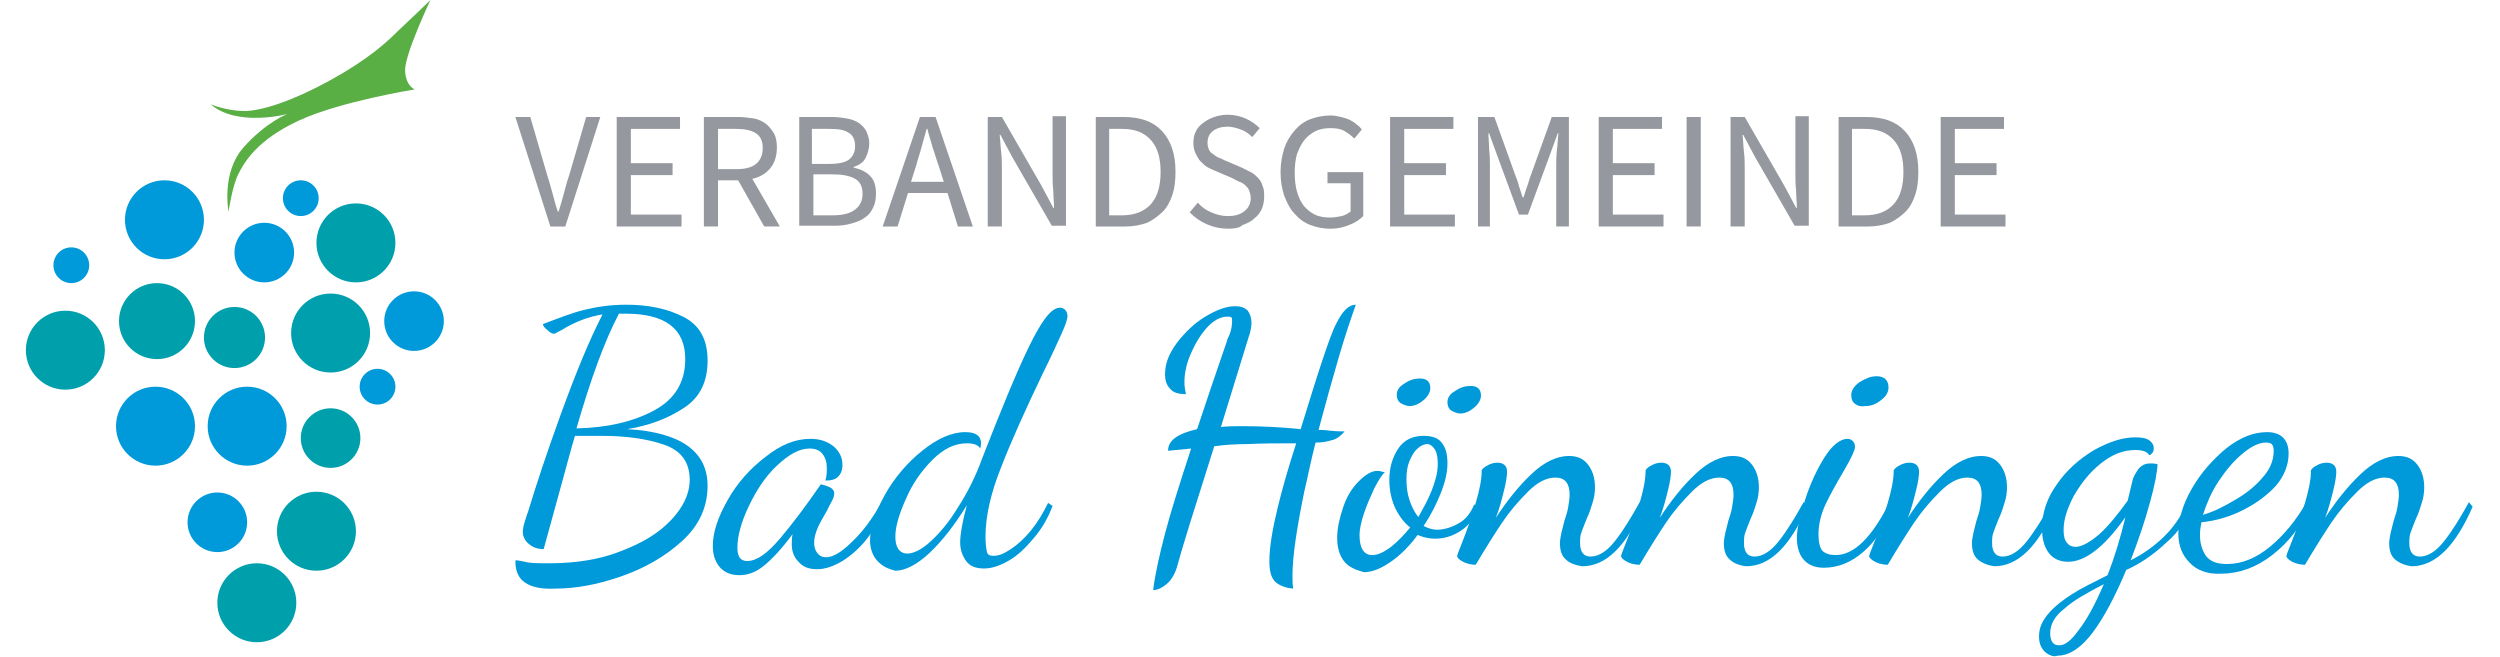 <?xml version="1.0" encoding="utf-8" standalone="no"?><!-- Generator: Adobe Illustrator 23.0.4, SVG Export Plug-In . SVG Version: 6.00 Build 0)  --><svg xmlns="http://www.w3.org/2000/svg" xmlns:xlink="http://www.w3.org/1999/xlink" height="46" id="Ebene_1" style="enable-background:new 0 0 328.6 88.2;" version="1.1" viewBox="0 0 328.6 88.2" width="175" x="0px" xml:space="preserve" y="0px">
<style type="text/css">
	.st0{fill:#009FAC;}
	.st1{fill:#009FAD;}
	.st2{fill:#0099DA;}
	.st3{fill:#59AF44;}
	.st4{fill:#95989E;}
</style>
<g>
	<g>
		<circle class="st0" cx="17.6" cy="43.1" r="5.1"/>
		<circle class="st0" cx="28" cy="45.3" r="4.1"/>
		<circle class="st1" cx="40.9" cy="44.7" r="5.3"/>
		<circle class="st0" cx="44.3" cy="32.6" r="5.3"/>
		<circle class="st2" cx="18.6" cy="29.5" r="5.3"/>
		<circle class="st0" cx="5.3" cy="47" r="5.3"/>
		<circle class="st2" cx="17.4" cy="57.2" r="5.3"/>
		<circle class="st2" cx="29.7" cy="57.2" r="5.3"/>
		<circle class="st0" cx="39" cy="71.3" r="5.3"/>
		<circle class="st0" cx="31" cy="80.9" r="5.3"/>
		<circle class="st2" cx="25.7" cy="70.1" r="4"/>
		<circle class="st0" cx="40.9" cy="58.8" r="4"/>
		<circle class="st2" cx="52.1" cy="43.1" r="4"/>
		<circle class="st2" cx="32" cy="33.9" r="4"/>
		<circle class="st2" cx="47.2" cy="51.9" r="2.4"/>
		<circle class="st2" cx="36.9" cy="26.6" r="2.4"/>
		<circle class="st2" cx="6.1" cy="35.6" r="2.4"/>
		<path class="st3" d="M24.8,14c0,0,2.2,0.9,4.5,0.9s6.4-1.3,11.5-4.1s7.6-5.1,9.1-6.6C51.3,2.9,54.3,0,54.3,0s-3.5,7.4-3.4,9.5    s1.3,2.5,1.3,2.5s-10,1.6-15.6,4.2s-7.3,5.6-8.1,7.2c-0.8,1.6-1.3,5-1.3,5s-1-5.2,2-8.6s5.9-4.5,5.9-4.5S28.4,17.1,24.8,14z"/>
	</g>
	<g>
		<g>
			<path class="st4" d="M70.4,30.4l-4.7-14.7h2l2.3,7.9c0.3,0.9,0.5,1.7,0.7,2.4c0.2,0.7,0.4,1.6,0.7,2.4h0.1     c0.3-0.9,0.5-1.7,0.7-2.4c0.2-0.7,0.4-1.6,0.7-2.4l2.3-7.9h1.9l-4.7,14.7H70.4z"/>
			<path class="st4" d="M79.3,30.4V15.7h8.5v1.6h-6.6v4.6h5.6v1.6h-5.6v5.3h6.8v1.6H79.3z"/>
			<path class="st4" d="M91,30.4V15.7h4.6c0.7,0,1.4,0.1,2.1,0.2c0.6,0.1,1.2,0.4,1.6,0.7s0.8,0.8,1.1,1.3c0.3,0.5,0.4,1.2,0.4,1.9     c0,1.1-0.3,2.1-0.9,2.8c-0.6,0.7-1.4,1.2-2.4,1.4l3.7,6.4h-2.1l-3.5-6.2h-2.7v6.2H91z M92.9,22.7h2.5c1.1,0,2-0.2,2.6-0.7     s0.9-1.2,0.9-2.1c0-1-0.3-1.6-0.9-2c-0.6-0.4-1.5-0.6-2.6-0.6h-2.5V22.7z"/>
			<path class="st4" d="M103.8,30.4V15.7h4.4c0.7,0,1.4,0.1,2,0.2c0.6,0.1,1.1,0.3,1.6,0.6c0.4,0.3,0.8,0.7,1,1.1     c0.2,0.5,0.4,1,0.4,1.6c0,0.7-0.2,1.4-0.5,2s-0.9,1-1.6,1.2v0.1c0.9,0.2,1.6,0.5,2.2,1.1c0.6,0.6,0.8,1.4,0.8,2.4     c0,0.7-0.1,1.3-0.4,1.9s-0.6,1-1.1,1.3c-0.5,0.4-1.1,0.6-1.8,0.8c-0.7,0.2-1.4,0.3-2.3,0.3H103.8z M105.6,22h2.2     c1.3,0,2.2-0.2,2.7-0.6s0.8-1,0.8-1.8c0-0.8-0.3-1.5-0.9-1.8c-0.6-0.4-1.4-0.5-2.6-0.5h-2.3V22z M105.6,28.9h2.6     c1.3,0,2.3-0.2,3-0.7c0.7-0.5,1.1-1.2,1.1-2.2c0-0.9-0.3-1.6-1-2c-0.7-0.4-1.7-0.6-3-0.6h-2.6V28.9z"/>
			<path class="st4" d="M115,30.4l5-14.7h2.1l5,14.7h-2l-1.4-4.5h-5.3l-1.4,4.5H115z M119.5,22.2l-0.7,2.2h4.4l-0.7-2.2     c-0.3-0.8-0.5-1.6-0.8-2.4c-0.2-0.8-0.5-1.6-0.7-2.5h-0.1c-0.2,0.8-0.5,1.7-0.7,2.5C120,20.6,119.7,21.4,119.5,22.2z"/>
			<path class="st4" d="M129.1,30.4V15.7h1.9l5.3,9.2l1.6,3h0.1c0-0.7-0.1-1.5-0.1-2.3c-0.1-0.8-0.1-1.6-0.1-2.4v-7.6h1.8v14.7h-1.9     l-5.3-9.2l-1.6-3h-0.1c0.1,0.7,0.1,1.5,0.2,2.3c0.1,0.8,0.1,1.5,0.1,2.3v7.7H129.1z"/>
			<path class="st4" d="M143.6,30.4V15.7h3.7c2.3,0,4,0.6,5.2,1.9c1.2,1.3,1.8,3.1,1.8,5.4c0,1.2-0.1,2.2-0.4,3.1     c-0.3,0.9-0.7,1.7-1.3,2.3c-0.6,0.6-1.3,1.1-2.1,1.5c-0.9,0.3-1.8,0.5-2.9,0.5H143.6z M145.4,28.9h1.7c1.7,0,3-0.5,3.9-1.5     c0.9-1,1.3-2.5,1.3-4.3c0-1.9-0.4-3.3-1.3-4.3s-2.1-1.5-3.9-1.5h-1.7V28.9z"/>
			<path class="st4" d="M161.4,30.7c-1,0-2-0.2-2.9-0.6s-1.6-0.9-2.3-1.6l1.1-1.3c0.5,0.6,1.1,1,1.8,1.3c0.7,0.3,1.4,0.5,2.2,0.5     c1,0,1.7-0.2,2.3-0.7c0.5-0.4,0.8-1,0.8-1.7c0-0.4-0.1-0.7-0.2-1c-0.1-0.3-0.3-0.5-0.5-0.7c-0.2-0.2-0.5-0.4-0.8-0.5     c-0.3-0.1-0.6-0.3-1-0.5l-2.1-0.9c-0.3-0.1-0.7-0.3-1.1-0.5c-0.4-0.2-0.7-0.5-1-0.8c-0.3-0.3-0.5-0.7-0.7-1.1s-0.3-0.9-0.3-1.4     c0-0.6,0.1-1.1,0.3-1.5c0.2-0.5,0.6-0.9,1-1.2s0.9-0.6,1.5-0.8c0.6-0.2,1.2-0.3,1.8-0.3c0.9,0,1.7,0.2,2.4,0.5     c0.7,0.3,1.4,0.8,1.9,1.3l-1,1.2c-0.4-0.4-0.9-0.8-1.5-1c-0.5-0.2-1.2-0.4-1.8-0.4c-0.8,0-1.5,0.2-2,0.6     c-0.5,0.4-0.7,0.9-0.7,1.6c0,0.4,0.1,0.7,0.2,0.9s0.3,0.5,0.6,0.6c0.2,0.2,0.5,0.4,0.8,0.5s0.6,0.3,0.9,0.4l2.1,0.9     c0.4,0.2,0.8,0.4,1.2,0.6s0.7,0.5,1,0.8s0.5,0.7,0.6,1.1c0.2,0.4,0.2,0.9,0.2,1.4c0,0.6-0.1,1.1-0.3,1.6c-0.2,0.5-0.6,1-1,1.3     c-0.4,0.4-1,0.7-1.6,0.9C162.9,30.6,162.2,30.7,161.4,30.7z"/>
			<path class="st4" d="M175.1,30.7c-1,0-1.9-0.2-2.7-0.5c-0.8-0.3-1.5-0.8-2.1-1.5c-0.6-0.6-1-1.4-1.4-2.4c-0.3-0.9-0.5-2-0.5-3.2     c0-1.2,0.2-2.2,0.5-3.2c0.3-0.9,0.8-1.7,1.4-2.4s1.3-1.2,2.1-1.5c0.8-0.3,1.7-0.5,2.7-0.5c0.5,0,1,0.1,1.4,0.2     c0.4,0.1,0.8,0.2,1.2,0.4c0.4,0.2,0.7,0.4,0.9,0.6c0.3,0.2,0.5,0.4,0.7,0.7l-1,1.2c-0.4-0.4-0.8-0.7-1.3-1s-1.1-0.4-1.9-0.4     c-0.7,0-1.4,0.1-2,0.4c-0.6,0.3-1.1,0.7-1.5,1.2c-0.4,0.5-0.7,1.1-1,1.9c-0.2,0.7-0.3,1.6-0.3,2.5c0,0.9,0.1,1.8,0.3,2.5     c0.2,0.7,0.5,1.4,0.9,1.9c0.4,0.5,0.9,0.9,1.5,1.2c0.6,0.3,1.3,0.4,2.1,0.4c0.5,0,1-0.1,1.5-0.2s0.9-0.4,1.2-0.6v-3.8h-3.1v-1.5     h4.8V29c-0.5,0.5-1.1,0.9-1.9,1.2C176.9,30.5,176,30.7,175.1,30.7z"/>
			<path class="st4" d="M183.1,30.4V15.7h8.5v1.6h-6.6v4.6h5.6v1.6h-5.6v5.3h6.8v1.6H183.1z"/>
			<path class="st4" d="M194.9,30.4V15.7h2.2l2.8,7.8c0.2,0.5,0.4,1,0.5,1.5c0.2,0.5,0.3,1,0.5,1.5h0.1c0.2-0.5,0.3-1,0.5-1.5     s0.3-1,0.5-1.5l2.8-7.8h2.3v14.7h-1.7v-8.1c0-0.7,0-1.4,0.1-2.2c0.1-0.8,0.1-1.5,0.2-2.2h-0.1l-1.2,3.3l-2.8,7.6h-1.2l-2.8-7.6     l-1.2-3.3h-0.1c0,0.7,0.1,1.4,0.1,2.2c0.1,0.8,0.1,1.5,0.1,2.2v8.1H194.9z"/>
			<path class="st4" d="M211.1,30.4V15.7h8.5v1.6H213v4.6h5.6v1.6H213v5.3h6.8v1.6H211.1z"/>
			<path class="st4" d="M222.9,30.4V15.7h1.9v14.7H222.9z"/>
			<path class="st4" d="M228.8,30.4V15.7h1.9l5.3,9.2l1.6,3h0.1c0-0.7-0.1-1.5-0.1-2.3c-0.1-0.8-0.1-1.6-0.1-2.4v-7.6h1.8v14.7h-1.9     l-5.3-9.2l-1.6-3h-0.1c0.1,0.7,0.1,1.5,0.2,2.3c0.1,0.8,0.1,1.5,0.1,2.3v7.7H228.8z"/>
			<path class="st4" d="M243.3,30.4V15.7h3.7c2.3,0,4,0.6,5.2,1.9c1.2,1.3,1.8,3.1,1.8,5.4c0,1.2-0.1,2.2-0.4,3.1     c-0.3,0.9-0.7,1.7-1.3,2.3c-0.6,0.6-1.3,1.1-2.1,1.5c-0.9,0.3-1.8,0.5-2.9,0.5H243.3z M245.1,28.9h1.7c1.7,0,3-0.5,3.9-1.5     c0.9-1,1.3-2.5,1.3-4.3c0-1.9-0.4-3.3-1.3-4.3s-2.1-1.5-3.9-1.5h-1.7V28.9z"/>
			<path class="st4" d="M257,30.4V15.7h8.5v1.6h-6.6v4.6h5.6v1.6h-5.6v5.3h6.8v1.6H257z"/>
		</g>
		<g>
			<path class="st2" d="M67,78.2c-0.9-0.6-1.3-1.6-1.3-2.9c0-0.1,0.1-0.1,0.2-0.1c0.1,0,0.5,0.1,1.1,0.2c0.6,0.2,1.7,0.2,3.3,0.2     c3.5,0,6.7-0.5,9.5-1.6c2.9-1.1,5.1-2.4,6.8-4.2c1.6-1.7,2.5-3.5,2.5-5.4c0-2.3-1.1-3.9-3.4-4.7c-2.3-0.8-5.1-1.2-8.5-1.2l-3.5,0     c-0.5,1.6-1.1,4-2,7.2c-0.7,2.5-1.4,5.1-2.2,8c-0.8,0-1.4-0.2-2-0.7c-0.5-0.4-0.8-1-0.8-1.6c0-0.4,0.1-0.9,0.3-1.5     c0.2-0.6,0.3-1,0.4-1.2c1-3.3,2.4-7.6,4.4-13.1c2-5.5,3.8-9.9,5.6-13.4c-1.9,0.3-3.7,1-5.5,2.1c-0.6,0.3-0.9,0.5-1,0.5     c-0.3,0-0.6-0.2-0.9-0.5c-0.4-0.3-0.6-0.6-0.6-0.8c2.1-0.8,3.9-1.5,5.5-1.9c1.6-0.4,3.5-0.7,5.7-0.7c2.9,0,5.4,0.5,7.6,1.6     c2.2,1.1,3.3,3,3.3,5.9c0,2.8-1,4.9-3.1,6.3s-4.6,2.4-7.7,2.9c7.2,0.4,10.8,3,10.8,7.6c0,2.8-1.1,5.3-3.4,7.4s-5.1,3.7-8.3,4.8     c-3.2,1.1-6.1,1.6-8.7,1.6C69.2,79.1,67.9,78.8,67,78.2z M84.3,55.1c2.8-1.5,4.2-3.8,4.2-6.9c0-4.1-2.7-6.1-8-6.1     c-0.4,0-0.7,0-0.9,0c-1.9,3.6-3.8,8.8-5.7,15.4C78.1,57.4,81.5,56.6,84.3,55.1z"/>
			<path class="st2" d="M93.2,76.2c-0.6-0.7-1-1.6-1-2.9c0-1.9,0.7-3.9,2-6.2c1.3-2.3,3-4.2,5.1-5.8c2-1.6,4-2.4,6-2.4     c1.2,0,2.2,0.3,3.1,1c0.8,0.7,1.2,1.5,1.2,2.5c0,0.7-0.2,1.2-0.6,1.6s-1,0.5-1.7,0.5c0.2-0.6,0.2-1.1,0.2-1.7     c0-0.8-0.2-1.4-0.6-1.9s-1-0.7-1.7-0.7c-1.4,0-2.8,0.8-4.4,2.3s-2.8,3.4-3.8,5.5c-1,2.1-1.5,4-1.5,5.5c0,1.2,0.4,1.8,1.3,1.8     c1.3,0,2.7-1,4.4-3c1.7-2,3.5-4.4,5.5-7.3c0.4,0.1,0.8,0.2,1.2,0.4c0.4,0.2,0.6,0.5,0.6,0.8c0,0.3-0.1,0.7-0.4,1.2     c-0.3,0.6-0.5,0.9-0.5,1c-0.5,0.9-1,1.7-1.3,2.4c-0.3,0.7-0.5,1.4-0.5,2c0,0.5,0.1,1,0.4,1.4c0.3,0.4,0.7,0.6,1.2,0.6     c0.9,0,2.1-0.7,3.4-2c1.4-1.3,2.8-3.1,4.1-5.5l0.5,0.5c-0.7,1.7-1.5,3.2-2.5,4.5c-1,1.3-2.2,2.3-3.3,3c-1.2,0.7-2.3,1.1-3.4,1.1     c-1.1,0-1.9-0.3-2.5-1c-0.6-0.6-0.9-1.4-0.9-2.3c0-0.4,0-0.9,0.1-1.4c-1.4,1.9-2.7,3.3-3.8,4.2c-1.1,0.9-2.2,1.3-3.3,1.3     C94.7,77.2,93.9,76.9,93.2,76.2z"/>
			<path class="st2" d="M114.4,75.4c-0.7-0.7-1.1-1.7-1.1-2.9c0-1.7,0.7-3.7,2-6.1c1.3-2.3,3-4.3,5-5.9s3.9-2.5,5.8-2.5     c1.4,0,2.1,0.5,2.1,1.5c0,0.1,0,0.3-0.1,0.7c-0.3-0.5-0.9-0.7-1.8-0.7c-1.6,0-3.1,0.7-4.6,2.2c-1.5,1.5-2.7,3.2-3.6,5.3     c-0.9,2-1.4,3.7-1.4,5c0,0.7,0.1,1.2,0.4,1.7c0.3,0.4,0.7,0.6,1.2,0.6c0.8,0,1.9-0.5,3.1-1.6c1.2-1.1,2.5-2.6,3.7-4.6     c1.3-2,2.4-4.2,3.3-6.7c2.5-6.4,4.5-11.3,6.2-14.8c1.7-3.5,3-5.3,4.2-5.3c0.3,0,0.5,0.1,0.7,0.3c0.2,0.2,0.3,0.5,0.3,0.8     c0,0.5-0.3,1.3-0.8,2.4s-1.3,2.9-2.5,5.3c-2.3,4.8-4.2,9-5.6,12.6c-1.4,3.5-2.1,6.6-2.1,9.3c0,1,0.1,1.7,0.2,2.1s0.4,0.5,0.9,0.5     c0.7,0,1.4-0.3,2.3-0.9c0.9-0.6,1.8-1.4,2.7-2.5c0.9-1.1,1.6-2.3,2.3-3.7l0.6,0.4c-0.6,1.6-1.4,3-2.5,4.3s-2.1,2.3-3.3,3     c-1.2,0.7-2.3,1.1-3.4,1.1c-1.1,0-1.9-0.3-2.4-1s-0.8-1.5-0.8-2.5c0-1.1,0.3-2.8,0.9-5c-1.6,2.6-3.3,4.8-5,6.4     c-1.7,1.6-3.3,2.4-4.6,2.4C115.9,76.4,115.1,76.1,114.4,75.4z"/>
			<path class="st2" d="M152.9,71.6c0.7-2.7,1.9-6.5,3.5-11.4l-3.1,0.3c0-1.4,1.3-2.3,3.9-2.9c1.2-3.6,2.5-7.5,4-11.8     c0-0.1,0.1-0.4,0.4-1c0.2-0.6,0.3-1.2,0.3-1.7c0-0.3,0-0.4-0.1-0.5c-0.1-0.1-0.3-0.1-0.5-0.1c-1,0-1.9,0.5-2.8,1.5     c-0.9,1-1.6,2.2-2.2,3.6c-0.6,1.4-0.8,2.7-0.8,3.7c0,0.6,0.1,1.1,0.2,1.6c-1,0-1.7-0.2-2.1-0.7c-0.5-0.5-0.7-1.1-0.7-2     c0-1.4,0.5-2.7,1.6-4.2c1.1-1.4,2.3-2.6,3.8-3.5c1.5-0.9,2.8-1.4,4-1.4c0.8,0,1.3,0.2,1.7,0.6c0.3,0.4,0.5,1,0.5,1.6     c0,0.5-0.1,1.2-0.4,2l-3.7,12c1.1-0.1,2-0.1,2.7-0.1c2.5,0,5.1,0.1,8,0.4c1-3.2,1.9-6.2,2.8-8.9c0.9-2.7,1.5-4.4,2-5.3     c0.8-1.6,1.6-2.5,2.6-2.5c-0.6,1.7-1.4,4-2.3,7.1c-0.9,3.1-1.8,6.3-2.7,9.7c0.3,0,0.8,0,1.5,0.1c0.9,0.1,1.6,0.1,2,0.1     c-0.6,0.7-1.2,1.1-1.8,1.2c-0.6,0.2-1.3,0.3-2.1,0.3c-0.7,2.7-1.1,4.9-1.5,6.5c-1,4.9-1.6,8.7-1.6,11.4c0,0.6,0,1.1,0.1,1.7     c-1.2-0.1-2-0.5-2.5-1c-0.5-0.6-0.7-1.4-0.7-2.7c0-1.8,0.4-4.2,1.1-7.1c0.5-2.1,1.3-5,2.5-8.7c-2.5,0-4.6,0-6.4,0.1     c-1.7,0-3.3,0.1-4.6,0.3c-2.7,8.5-4.4,13.9-5,16.2c-0.3,1-0.8,1.8-1.4,2.3c-0.6,0.5-1.2,0.8-1.8,0.8     C151.6,76.8,152.2,74.3,152.9,71.6z"/>
			<path class="st2" d="M176.9,75.3c-0.6-0.8-0.9-1.8-0.9-3.1s0.3-2.6,0.8-4.1s1.2-2.6,2.1-3.5s1.7-1.4,2.5-1.4c0.3,0,0.6,0.1,1,0.2     c-0.4,0.3-0.8,1-1.4,2.1c-0.5,1.1-1,2.2-1.4,3.4c-0.4,1.2-0.6,2.2-0.6,2.9c0,1.8,0.6,2.7,1.7,2.7c0.7,0,1.4-0.3,2.4-1     c0.9-0.7,1.8-1.6,2.7-2.7c-0.9-0.7-1.6-1.7-2.1-2.8c-0.5-1.2-0.7-2.4-0.7-3.6c0-1.6,0.4-3,1.2-4.2s2-1.7,3.4-1.7     c1.2,0,2,0.3,2.5,1s0.7,1.5,0.7,2.7c0,1.2-0.3,2.5-0.9,4s-1.3,2.9-2.3,4.4c0.6,0.3,1.2,0.5,1.8,0.5c0.9,0,1.9-0.3,2.8-0.8     c1-0.5,1.7-1.4,2.2-2.6l0.6,0.5c-0.6,1.4-1.4,2.4-2.5,3.1s-2.2,1-3.4,1c-0.8,0-1.6-0.2-2.3-0.5c-1.1,1.5-2.3,2.7-3.6,3.6     s-2.5,1.4-3.6,1.4C178.5,76.5,177.5,76.1,176.9,75.3z M184.5,54.1c-0.3-0.2-0.5-0.6-0.5-1.1c0-0.6,0.3-1.1,1-1.5     c0.7-0.5,1.4-0.7,2.1-0.7c0.9,0,1.4,0.4,1.4,1.3c0,0.5-0.3,1.1-0.9,1.6c-0.6,0.5-1.2,0.8-1.9,0.8     C185.3,54.5,184.9,54.3,184.5,54.1z M188.7,65.8c0.5-1.3,0.8-2.4,0.8-3.5c0-0.9-0.1-1.5-0.4-2c-0.3-0.4-0.6-0.7-1-0.7     c-0.4,0-0.9,0.2-1.3,0.6c-0.5,0.4-0.8,1-1.1,1.7c-0.3,0.7-0.4,1.5-0.4,2.4c0,1,0.1,1.9,0.4,2.8c0.3,0.9,0.7,1.7,1.2,2.3     C187.5,68.3,188.2,67.1,188.7,65.8z M191.3,55.1c-0.3-0.2-0.5-0.6-0.5-1.1c0-0.6,0.3-1.1,1-1.5c0.7-0.5,1.4-0.7,2.1-0.7     c0.9,0,1.4,0.4,1.4,1.3c0,0.5-0.3,1.1-0.9,1.6c-0.6,0.5-1.2,0.8-1.9,0.8C192.1,55.5,191.7,55.3,191.3,55.1z"/>
			<path class="st2" d="M206.7,75.1c-0.6-0.5-0.8-1.3-0.8-2.2c0-0.4,0.1-0.9,0.2-1.4c0.1-0.5,0.3-1.1,0.4-1.6     c0.2-0.6,0.4-1.2,0.5-1.8c0.1-0.6,0.2-1.2,0.2-1.7c0-1.5-0.6-2.3-1.9-2.3c-1.2,0-2.4,0.6-3.7,1.9c-1.3,1.3-2.5,2.7-3.5,4.2     c-1,1.5-2.2,3.4-3.5,5.6c-0.5,0-1-0.1-1.5-0.3c-0.4-0.2-0.8-0.4-1-0.8c0-0.2,0.2-0.7,0.6-1.7c0.8-2,1.4-3.8,1.9-5.5     c0.5-1.7,0.8-3.1,0.8-4.4c0.2-0.3,0.5-0.5,0.9-0.7c0.4-0.2,0.8-0.3,1.2-0.3c0.8,0,1.3,0.4,1.3,1.2c0,0.5-0.1,1.3-0.4,2.5     c-0.3,1.2-0.6,2.4-1.1,3.7c1.5-2.3,3.1-4.3,4.8-5.9s3.4-2.4,5-2.4c1.2,0,2,0.4,2.6,1.2c0.6,0.8,0.9,1.8,0.9,3     c0,0.7-0.1,1.4-0.3,2c-0.2,0.6-0.4,1.4-0.8,2.2c-0.3,0.7-0.5,1.3-0.7,1.8c-0.2,0.5-0.2,1-0.2,1.5c0,1.2,0.5,1.8,1.4,1.8     c1.1,0,2.2-0.7,3.3-2.1c1.1-1.4,2.2-3.2,3.3-5.2l0.5,0.6c-2.3,5.3-5,8-8.2,8C208.1,75.9,207.2,75.6,206.7,75.1z"/>
			<path class="st2" d="M228.7,75.1c-0.6-0.5-0.8-1.3-0.8-2.2c0-0.4,0.1-0.9,0.2-1.4c0.1-0.5,0.3-1.1,0.4-1.6     c0.2-0.6,0.4-1.2,0.5-1.8c0.1-0.6,0.2-1.2,0.2-1.7c0-1.5-0.6-2.3-1.9-2.3c-1.2,0-2.4,0.6-3.7,1.9c-1.3,1.3-2.5,2.7-3.5,4.2     c-1,1.5-2.2,3.4-3.5,5.6c-0.5,0-1-0.1-1.5-0.3c-0.4-0.2-0.8-0.4-1-0.8c0-0.2,0.2-0.7,0.6-1.7c0.8-2,1.4-3.8,1.9-5.5     c0.5-1.7,0.8-3.1,0.8-4.4c0.2-0.3,0.5-0.5,0.9-0.7c0.4-0.2,0.8-0.3,1.2-0.3c0.8,0,1.3,0.4,1.3,1.2c0,0.5-0.1,1.3-0.4,2.5     c-0.3,1.2-0.6,2.4-1.1,3.7c1.5-2.3,3.1-4.3,4.8-5.9s3.4-2.4,5-2.4c1.2,0,2,0.4,2.6,1.2c0.6,0.8,0.9,1.8,0.9,3     c0,0.7-0.1,1.4-0.3,2c-0.2,0.6-0.4,1.4-0.8,2.2c-0.3,0.7-0.5,1.3-0.7,1.8c-0.2,0.5-0.2,1-0.2,1.5c0,1.2,0.5,1.8,1.4,1.8     c1.1,0,2.2-0.7,3.3-2.1c1.1-1.4,2.2-3.2,3.3-5.2l0.5,0.6c-2.3,5.3-5,8-8.2,8C230,75.9,229.2,75.6,228.7,75.1z"/>
			<path class="st2" d="M238.6,75.1c-0.6-0.7-0.9-1.7-0.9-2.9c0-1.2,0.4-2.9,1.1-5.1s1.6-4.1,2.6-5.7s2.1-2.5,3.1-2.5     c0.3,0,0.5,0.1,0.7,0.3c0.2,0.2,0.3,0.4,0.3,0.8c0,0.4-0.5,1.5-1.5,3.2c-1,1.7-1.9,3.3-2.5,4.6s-0.9,2.7-0.9,3.9     c0,1.1,0.2,1.8,0.5,2.2c0.4,0.4,1,0.6,1.8,0.6c2.5,0,4.9-2.4,7.3-7.2l0.4,0.5c-0.9,2.6-2.2,4.7-3.9,6.2c-1.7,1.5-3.5,2.2-5.4,2.2     C240.1,76.2,239.2,75.8,238.6,75.1z M245.5,54.2c-0.4-0.3-0.5-0.7-0.5-1.2c0-0.6,0.4-1.2,1.1-1.7c0.8-0.5,1.5-0.8,2.3-0.8     c1,0,1.6,0.5,1.6,1.5c0,0.6-0.3,1.2-1,1.7c-0.6,0.5-1.3,0.8-2.1,0.8C246.3,54.6,245.9,54.5,245.5,54.2z"/>
			<path class="st2" d="M262,75.1c-0.6-0.5-0.8-1.3-0.8-2.2c0-0.4,0.1-0.9,0.2-1.4c0.1-0.5,0.3-1.1,0.4-1.6c0.2-0.6,0.4-1.2,0.5-1.8     c0.1-0.6,0.2-1.2,0.2-1.7c0-1.5-0.6-2.3-1.9-2.3c-1.2,0-2.4,0.6-3.7,1.9c-1.3,1.3-2.5,2.7-3.5,4.2c-1,1.5-2.2,3.4-3.5,5.6     c-0.5,0-1-0.1-1.5-0.3c-0.4-0.2-0.8-0.4-1-0.8c0-0.2,0.2-0.7,0.6-1.7c0.8-2,1.4-3.8,1.9-5.5c0.5-1.7,0.8-3.1,0.8-4.4     c0.2-0.3,0.5-0.5,0.9-0.7c0.4-0.2,0.8-0.3,1.2-0.3c0.8,0,1.3,0.4,1.3,1.2c0,0.5-0.1,1.3-0.4,2.5c-0.3,1.2-0.6,2.4-1.1,3.7     c1.5-2.3,3.1-4.3,4.8-5.9s3.4-2.4,5-2.4c1.2,0,2,0.4,2.6,1.2c0.6,0.8,0.9,1.8,0.9,3c0,0.7-0.1,1.4-0.3,2     c-0.2,0.6-0.4,1.4-0.8,2.2c-0.3,0.7-0.5,1.3-0.7,1.8c-0.2,0.5-0.2,1-0.2,1.5c0,1.2,0.5,1.8,1.4,1.8c1.1,0,2.2-0.7,3.3-2.1     c1.1-1.4,2.2-3.2,3.3-5.2l0.5,0.6c-2.3,5.3-5,8-8.2,8C263.4,75.9,262.6,75.6,262,75.1z"/>
			<path class="st2" d="M271,87.5c-0.5-0.5-0.8-1.1-0.8-2.1c0-1.2,0.5-2.2,1.4-3.2c0.9-1,2-1.8,3.1-2.5s2.7-1.5,4.7-2.5     c0.9-2.3,1.7-4.9,2.4-7.8c-2.8,4-5.4,6-7.7,6c-1.1,0-2-0.4-2.6-1.2c-0.6-0.8-0.9-1.9-0.9-3.3c0-2.1,0.7-4.1,2-5.9     c1.3-1.9,3-3.4,5-4.6c2-1.1,3.8-1.7,5.5-1.7c0.8,0,1.5,0.1,1.9,0.4s0.6,0.6,0.6,1.1c0,0.3-0.1,0.5-0.2,0.6s-0.3,0.3-0.4,0.3     c-0.3-0.5-0.9-0.7-1.9-0.7c-1.6,0-3.1,0.6-4.6,1.8c-1.5,1.2-2.6,2.6-3.6,4.3c-0.9,1.7-1.4,3.2-1.4,4.6c0,0.8,0.1,1.3,0.4,1.7     c0.3,0.4,0.7,0.6,1.2,0.6c0.8,0,1.9-0.6,3.2-1.7c1.3-1.2,2.5-2.7,3.8-4.5l0.6-2.5c0.1-0.6,0.4-1.1,0.8-1.7     c0.4-0.5,0.9-0.8,1.6-0.8c0.3,0,0.6,0,1,0.1c0,0.8-0.3,2.6-1,5.1c-0.7,2.6-1.6,5.2-2.6,7.8c1.6-0.8,3.2-1.9,4.6-3.3     c1.4-1.4,2.4-3,3.1-4.7l0.6,0.5c-0.7,1.9-1.8,3.7-3.6,5.2c-1.7,1.6-3.5,2.8-5.3,3.6c-1.5,3.6-3,6.4-4.5,8.4s-3.1,3.1-4.7,3.1     C272.2,88.2,271.6,88,271,87.5z M275.5,84.6c1.1-1.4,2.2-3.4,3.4-6.2c-2.3,1.2-4.1,2.2-5.3,3.3c-1.3,1-1.9,2.1-1.9,3.3     c0,0.5,0.1,0.9,0.3,1.2c0.2,0.3,0.5,0.4,0.8,0.4C273.6,86.7,274.5,86,275.5,84.6z"/>
			<path class="st2" d="M290.4,75.5c-1-1-1.5-2.3-1.5-3.9c0-1.9,0.6-3.9,1.8-6c1.2-2.1,2.8-3.9,4.6-5.4c1.9-1.5,3.7-2.2,5.5-2.2     c1.9,0,2.9,1,2.9,2.9c0,1.5-0.6,3-1.7,4.3c-1.2,1.3-2.7,2.4-4.5,3.3s-3.6,1.4-5.5,1.6c-0.1,0.5-0.2,1.1-0.2,1.7     c0,1.1,0.3,2.1,0.8,2.8c0.6,0.8,1.5,1.1,2.9,1.1c1.9,0,3.9-0.8,5.8-2.4c1.9-1.6,3.5-3.6,4.8-5.9l0.6,0.4c-1.3,2.8-3,5-5.2,6.7     c-2.2,1.7-4.5,2.5-6.9,2.5C292.8,77.1,291.3,76.5,290.4,75.5z M296.5,67.1c1.4-0.8,2.7-1.8,3.7-3c1-1.1,1.5-2.3,1.5-3.6     c0-0.4-0.1-0.7-0.2-0.8c-0.1-0.2-0.4-0.3-0.8-0.3c-1,0-2,0.5-3.2,1.5s-2.2,2.2-3.2,3.7c-1,1.5-1.6,3-2.1,4.5     C293.6,68.7,295,68,296.5,67.1z"/>
			<path class="st2" d="M318,75.1c-0.6-0.5-0.8-1.3-0.8-2.2c0-0.4,0.1-0.9,0.2-1.4c0.1-0.5,0.3-1.1,0.4-1.6c0.2-0.6,0.4-1.2,0.5-1.8     c0.1-0.6,0.2-1.2,0.2-1.7c0-1.5-0.6-2.3-1.9-2.3c-1.2,0-2.4,0.6-3.7,1.9c-1.3,1.3-2.5,2.7-3.5,4.2c-1,1.5-2.2,3.4-3.5,5.6     c-0.5,0-1-0.1-1.5-0.3c-0.4-0.2-0.8-0.4-1-0.8c0-0.2,0.2-0.7,0.6-1.7c0.8-2,1.4-3.8,1.9-5.5c0.5-1.7,0.8-3.1,0.8-4.4     c0.2-0.3,0.5-0.5,0.9-0.7c0.4-0.2,0.8-0.3,1.2-0.3c0.8,0,1.3,0.4,1.3,1.2c0,0.5-0.1,1.3-0.4,2.5c-0.3,1.2-0.6,2.4-1.1,3.7     c1.5-2.3,3.1-4.3,4.8-5.9s3.4-2.4,5-2.4c1.2,0,2,0.4,2.6,1.2c0.6,0.8,0.9,1.8,0.9,3c0,0.7-0.1,1.4-0.3,2     c-0.2,0.6-0.4,1.4-0.8,2.2c-0.3,0.7-0.5,1.3-0.7,1.8c-0.2,0.5-0.2,1-0.2,1.5c0,1.2,0.5,1.8,1.4,1.8c1.1,0,2.2-0.7,3.3-2.1     c1.1-1.4,2.2-3.2,3.3-5.2l0.5,0.6c-2.3,5.3-5,8-8.2,8C319.4,75.9,318.6,75.6,318,75.1z"/>
		</g>
	</g>
</g>
<g>
</g>
<g>
</g>
<g>
</g>
<g>
</g>
<g>
</g>
<g>
</g>
</svg>